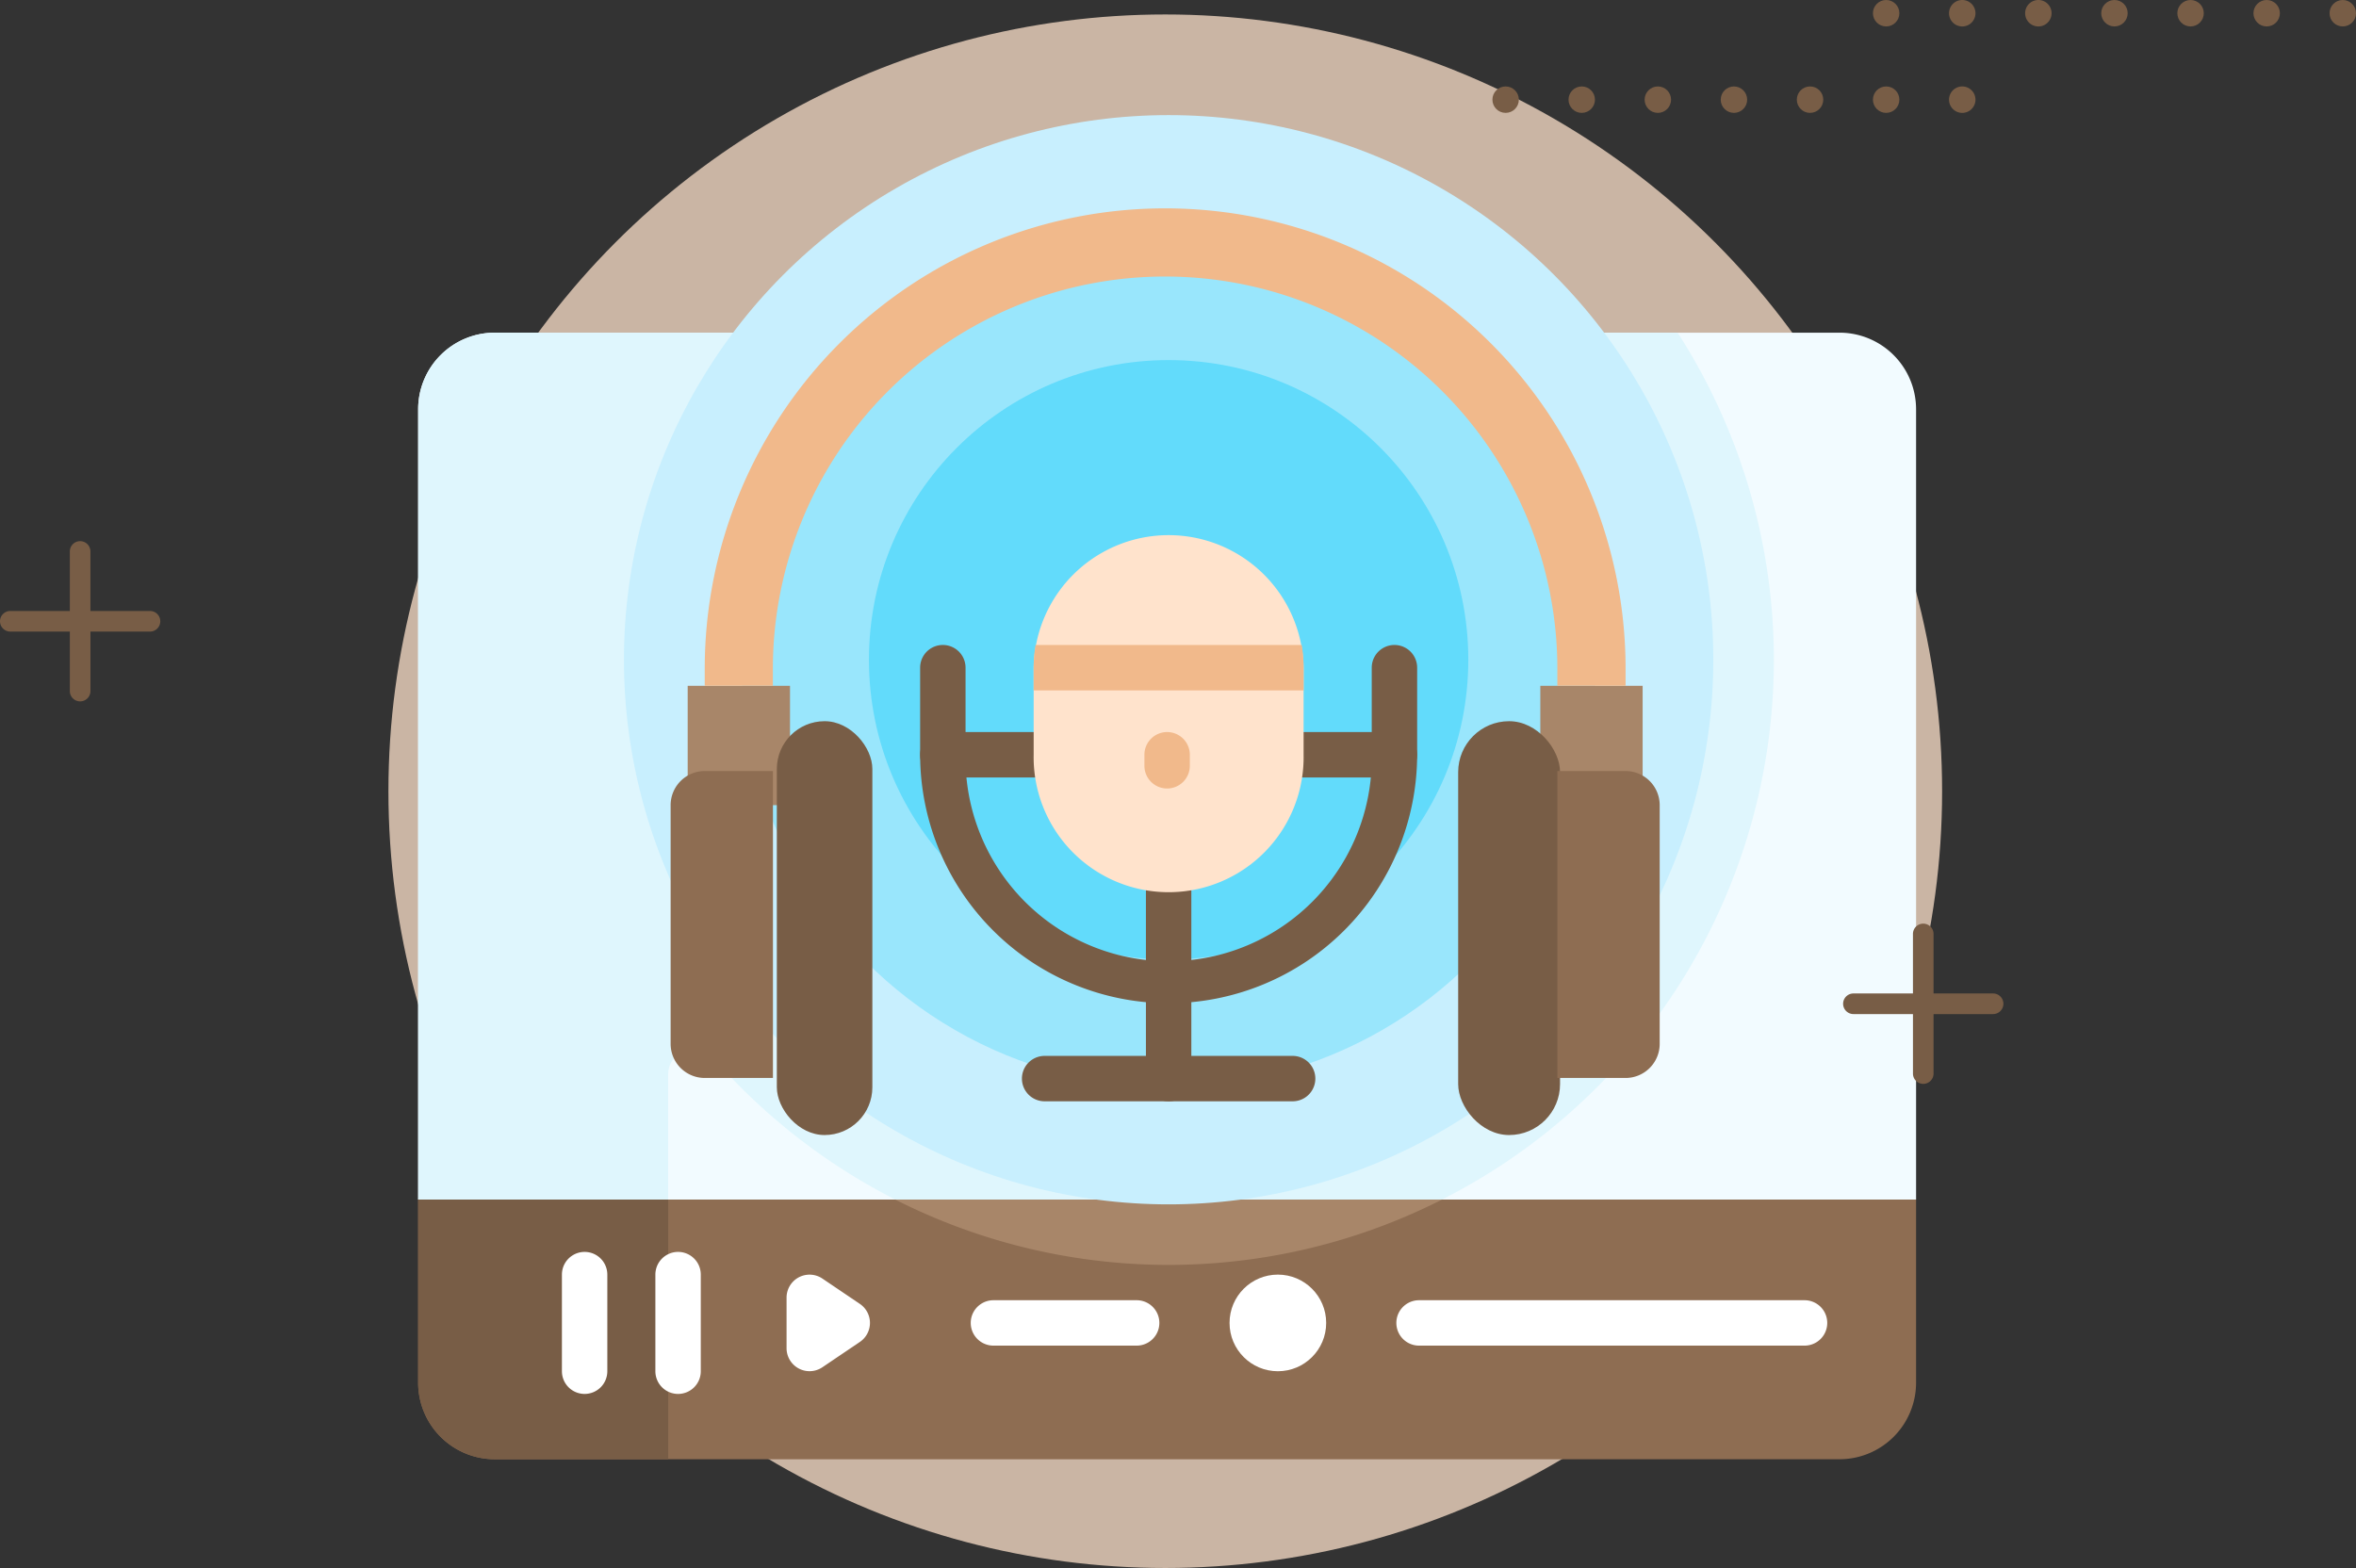 <svg xmlns="http://www.w3.org/2000/svg" width="370" height="246.271" viewBox="0 0 370 246.271">
  <rect x="0" y="0" width="370" height="246.271" fill="#333333" stroke="none"/>
  <g id="Grupo_138" data-name="Grupo 138" transform="translate(-1075 -6854.729)">
    <g id="Grupo_137" data-name="Grupo 137">
      <g id="Grupo_136" data-name="Grupo 136">
        <g id="Grupo_134" data-name="Grupo 134">
          <circle id="Elipse_33" data-name="Elipse 33" cx="122" cy="122" r="122" transform="translate(1136 6857)" fill="#ffe3cc" opacity="0.74"/>
          <g id="Grupo_39" data-name="Grupo 39" transform="translate(1140.669 6872.808)">
            <path id="Caminho_61" data-name="Caminho 61" d="M225.9,318.753H14.3L0,349.592v28.752a12.028,12.028,0,0,0,12.029,12.029H223.214a12.028,12.028,0,0,0,12.029-12.029V349.592Z" transform="translate(0 -179.262)" fill="#8e6d52"/>
            <path id="Caminho_62" data-name="Caminho 62" d="M39.265,390.157v-71.4H14.3L0,349.592v28.752a12.028,12.028,0,0,0,12.029,12.029H39.27C39.269,390.3,39.265,390.229,39.265,390.157Z" transform="translate(0 -179.262)" fill="#785d46"/>
            <path id="Caminho_63" data-name="Caminho 63" d="M83.393,318.753a94.963,94.963,0,0,0,156.417,0Z" transform="translate(-43.742 -179.262)" fill="#a88669"/>
            <path id="Caminho_64" data-name="Caminho 64" d="M235.244,109.272V233.4H0V109.272A12.031,12.031,0,0,1,12.029,97.243H223.214a12.031,12.031,0,0,1,12.029,12.029Z" transform="translate(0 -63.073)" fill="#f2fbff"/>
            <path id="Caminho_65" data-name="Caminho 65" d="M197.8,97.243H12.029A12.029,12.029,0,0,0,0,109.272V233.4H39.265V213.739a4.013,4.013,0,0,1,7.043-2.628A95.641,95.641,0,0,0,74.935,233.4h85.85A94.975,94.975,0,0,0,197.8,97.243Z" transform="translate(0 -63.073)" fill="#dff6fd"/>
            <circle id="Elipse_36" data-name="Elipse 36" cx="85.54" cy="85.54" r="85.54" transform="translate(32.319)" fill="#c8effe"/>
            <ellipse id="Elipse_37" data-name="Elipse 37" cx="67.138" cy="67.138" rx="67.138" ry="67.138" transform="translate(50.721 18.402)" fill="#99e6fc"/>
            <ellipse id="Elipse_38" data-name="Elipse 38" cx="47.064" cy="47.064" rx="47.064" ry="47.064" transform="translate(70.795 38.476)" fill="#62dbfb"/>
            <g id="Grupo_41" data-name="Grupo 41" transform="translate(78.832 83.221)">
              <g id="Grupo_40" data-name="Grupo 40">
                <path id="Caminho_66" data-name="Caminho 66" d="M204.826,256.676A39.072,39.072,0,0,1,165.8,217.648V203.972a3.566,3.566,0,0,1,7.132,0v13.676a31.9,31.9,0,1,0,63.791,0V203.972a3.566,3.566,0,0,1,7.132,0v13.676A39.072,39.072,0,0,1,204.826,256.676Z" transform="translate(-165.798 -200.406)" fill="#785d46"/>
              </g>
            </g>
            <g id="Grupo_43" data-name="Grupo 43" transform="translate(78.832 96.898)">
              <g id="Grupo_42" data-name="Grupo 42">
                <path id="Caminho_67" data-name="Caminho 67" d="M240.287,236.3H169.364a3.566,3.566,0,1,1,0-7.132h70.923a3.566,3.566,0,1,1,0,7.132Z" transform="translate(-165.798 -229.17)" fill="#785d46"/>
              </g>
            </g>
            <g id="Grupo_45" data-name="Grupo 45" transform="translate(114.294 97.765)">
              <g id="Grupo_44" data-name="Grupo 44">
                <path id="Caminho_68" data-name="Caminho 68" d="M243.946,288.122a3.566,3.566,0,0,1-3.566-3.566v-50a3.566,3.566,0,0,1,7.132,0v50A3.566,3.566,0,0,1,243.946,288.122Z" transform="translate(-240.38 -230.993)" fill="#785d46"/>
              </g>
            </g>
            <g id="XMLID_333_" transform="translate(96.663 65.589)">
              <g id="Grupo_47" data-name="Grupo 47">
                <g id="Grupo_46" data-name="Grupo 46">
                  <path id="Caminho_69" data-name="Caminho 69" d="M245.693,184.519V198.2a21.2,21.2,0,1,1-42.393,0V184.519a21.2,21.2,0,0,1,42.393,0Z" transform="translate(-203.3 -163.323)" fill="#ffe3cc"/>
                </g>
              </g>
            </g>
            <path id="Caminho_70" data-name="Caminho 70" d="M203.3,203.971v3.567h42.393v-3.567a21.325,21.325,0,0,0-.3-3.565H203.6A21.33,21.33,0,0,0,203.3,203.971Z" transform="translate(-106.637 -117.185)" fill="#f1b98b"/>
            <g id="Grupo_49" data-name="Grupo 49" transform="translate(114.056 96.898)">
              <g id="Grupo_48" data-name="Grupo 48">
                <path id="Caminho_71" data-name="Caminho 71" d="M243.446,238.035a3.566,3.566,0,0,1-3.566-3.566v-1.733a3.566,3.566,0,0,1,7.132,0v1.733A3.565,3.565,0,0,1,243.446,238.035Z" transform="translate(-239.88 -229.17)" fill="#f1b98b"/>
              </g>
            </g>
            <path id="Caminho_72" data-name="Caminho 72" d="M121.686,419.954v-7.946a3.609,3.609,0,0,1,5.629-2.99l5.879,3.973a3.608,3.608,0,0,1,0,5.979l-5.879,3.973A3.608,3.608,0,0,1,121.686,419.954Z" transform="translate(-63.828 -226.281)" fill="#fff"/>
            <g id="Grupo_50" data-name="Grupo 50" transform="translate(37.255 178.547)">
              <path id="Caminho_73" data-name="Caminho 73" d="M81.92,423.2a3.566,3.566,0,0,1-3.566-3.566V404.46a3.566,3.566,0,0,1,7.132,0v15.175A3.566,3.566,0,0,1,81.92,423.2Z" transform="translate(-78.354 -400.894)" fill="#fff"/>
            </g>
            <g id="Grupo_51" data-name="Grupo 51" transform="translate(22.577 178.547)">
              <path id="Caminho_74" data-name="Caminho 74" d="M51.05,423.2a3.566,3.566,0,0,1-3.566-3.566V404.46a3.566,3.566,0,0,1,7.132,0v15.175A3.566,3.566,0,0,1,51.05,423.2Z" transform="translate(-47.484 -400.894)" fill="#fff"/>
            </g>
            <circle id="Elipse_39" data-name="Elipse 39" cx="7.588" cy="7.588" r="7.588" transform="translate(127.426 182.113)" fill="#fff"/>
            <g id="Grupo_52" data-name="Grupo 52" transform="translate(86.781 186.135)">
              <path id="Caminho_75" data-name="Caminho 75" d="M208.573,423.983H186.082a3.566,3.566,0,1,1,0-7.132h22.491a3.566,3.566,0,1,1,0,7.132Z" transform="translate(-182.516 -416.851)" fill="#fff"/>
            </g>
            <g id="Grupo_53" data-name="Grupo 53" transform="translate(153.623 186.135)">
              <path id="Caminho_76" data-name="Caminho 76" d="M387.2,423.983H326.662a3.566,3.566,0,0,1,0-7.132H387.2a3.566,3.566,0,1,1,0,7.132Z" transform="translate(-323.096 -416.851)" fill="#fff"/>
            </g>
            <g id="Grupo_55" data-name="Grupo 55" transform="translate(94.82 147.761)">
              <g id="Grupo_54" data-name="Grupo 54">
                <path id="Caminho_77" data-name="Caminho 77" d="M241.937,343.278H202.989a3.566,3.566,0,1,1,0-7.132h38.948a3.566,3.566,0,1,1,0,7.132Z" transform="translate(-199.423 -336.146)" fill="#785d46"/>
              </g>
            </g>
            <g id="Flat" transform="translate(39.651 14.646)">
              <path id="Caminho_79" data-name="Caminho 79" d="M432,248h16.068v18.746H432Z" transform="translate(-295.419 -173.014)" fill="#a88669"/>
              <path id="Caminho_80" data-name="Caminho 80" d="M32,248H48.068v18.746H32Z" transform="translate(-29.322 -173.014)" fill="#a88669"/>
              <rect id="Retângulo_37" data-name="Retângulo 37" width="15" height="65" rx="7.5" transform="translate(16.68 80.546)" fill="#785d46"/>
              <rect id="Retângulo_38" data-name="Retângulo 38" width="16" height="65" rx="8" transform="translate(139.68 145.546) rotate(180)" fill="#785d46"/>
              <path id="Caminho_81" data-name="Caminho 81" d="M40,98.985V96.307A72.308,72.308,0,0,1,112.308,24h0a72.308,72.308,0,0,1,72.308,72.308v2.678H173.9V96.307a61.6,61.6,0,0,0-61.6-61.6h0a61.6,61.6,0,0,0-61.6,61.6v2.678Z" transform="translate(-34.644 -24)" fill="#f1b98b"/>
              <g id="Grupo_57" data-name="Grupo 57" transform="translate(0 88.376)">
                <path id="Caminho_87" data-name="Caminho 87" d="M29.356,288H40.068v48.205H29.356A5.356,5.356,0,0,1,24,330.849V293.356A5.356,5.356,0,0,1,29.356,288Z" transform="translate(-24 -288)" fill="#8e6d52"/>
                <path id="Caminho_88" data-name="Caminho 88" d="M5.356,0H16.068V48.205H5.356A5.356,5.356,0,0,1,0,42.849V5.356A5.356,5.356,0,0,1,5.356,0Z" transform="translate(155.327 48.205) rotate(180)" fill="#8e6d52"/>
              </g>
            </g>
          </g>
          <g id="Grupo_37" data-name="Grupo 37" transform="translate(1309.377 6854.729)">
            <g id="Grupo_2" data-name="Grupo 2" transform="translate(0 13.577)">
              <circle id="Elipse_2" data-name="Elipse 2" cx="2.076" cy="2.076" r="2.076" transform="translate(0 0)" fill="#785d46"/>
              <circle id="Elipse_3" data-name="Elipse 3" cx="2.076" cy="2.076" r="2.076" transform="translate(11.952 0)" fill="#785d46"/>
              <ellipse id="Elipse_4" data-name="Elipse 4" cx="2.076" cy="2.076" rx="2.076" ry="2.076" transform="translate(23.904 0)" fill="#785d46"/>
              <circle id="Elipse_5" data-name="Elipse 5" cx="2.076" cy="2.076" r="2.076" transform="translate(35.856 0)" fill="#785d46"/>
              <ellipse id="Elipse_6" data-name="Elipse 6" cx="2.076" cy="2.076" rx="2.076" ry="2.076" transform="translate(47.807 0)" fill="#785d46"/>
              <circle id="Elipse_7" data-name="Elipse 7" cx="2.076" cy="2.076" r="2.076" transform="translate(59.759 0)" fill="#785d46"/>
              <path id="Caminho_1" data-name="Caminho 1" d="M2184.253,887.82a2.077,2.077,0,1,1-2.077-2.077A2.078,2.078,0,0,1,2184.253,887.82Z" transform="translate(-2108.389 -885.743)" fill="#785d46"/>
            </g>
            <g id="Grupo_3" data-name="Grupo 3" transform="translate(59.759)">
              <circle id="Elipse_8" data-name="Elipse 8" cx="2.076" cy="2.076" r="2.076" fill="#785d46"/>
              <path id="Caminho_2" data-name="Caminho 2" d="M2184.253,876.307a2.077,2.077,0,1,1-2.077-2.077A2.077,2.077,0,0,1,2184.253,876.307Z" transform="translate(-2168.148 -874.23)" fill="#785d46"/>
              <path id="Caminho_3" data-name="Caminho 3" d="M2194.388,876.307a2.077,2.077,0,1,1-2.077-2.077A2.076,2.076,0,0,1,2194.388,876.307Z" transform="translate(-2166.332 -874.23)" fill="#785d46"/>
              <circle id="Elipse_9" data-name="Elipse 9" cx="2.076" cy="2.076" r="2.076" transform="translate(35.855)" fill="#785d46"/>
              <ellipse id="Elipse_10" data-name="Elipse 10" cx="2.076" cy="2.076" rx="2.076" ry="2.076" transform="translate(47.807)" fill="#785d46"/>
              <circle id="Elipse_11" data-name="Elipse 11" cx="2.076" cy="2.076" r="2.076" transform="translate(59.759)" fill="#785d46"/>
              <ellipse id="Elipse_12" data-name="Elipse 12" cx="2.076" cy="2.076" rx="2.076" ry="2.076" transform="translate(71.711)" fill="#785d46"/>
            </g>
          </g>
        </g>
      </g>
      <g id="Grupo_135" data-name="Grupo 135">
        <path id="Caminho_58" data-name="Caminho 58" d="M77.3,294.761a1.618,1.618,0,0,1-1.618-1.616V283.8H66.333a1.624,1.624,0,0,1-1.62-1.62,1.619,1.619,0,0,1,1.62-1.618H75.68v-9.349a1.617,1.617,0,0,1,3.234,0v9.349h9.351a1.619,1.619,0,0,1,0,3.238H78.916v9.347A1.617,1.617,0,0,1,77.3,294.761Z" transform="translate(1010.287 6670.128)" fill="#785d46"/>
        <path id="Caminho_57" data-name="Caminho 57" d="M77.3,294.761a1.618,1.618,0,0,1-1.618-1.616V283.8H66.333a1.624,1.624,0,0,1-1.62-1.62,1.619,1.619,0,0,1,1.62-1.618H75.68v-9.349a1.617,1.617,0,0,1,3.234,0v9.349h9.351a1.619,1.619,0,0,1,0,3.238H78.916v9.347A1.617,1.617,0,0,1,77.3,294.761Z" transform="translate(1299.741 6730.202)" fill="#785d46"/>
      </g>
    </g>
  </g>
</svg>
